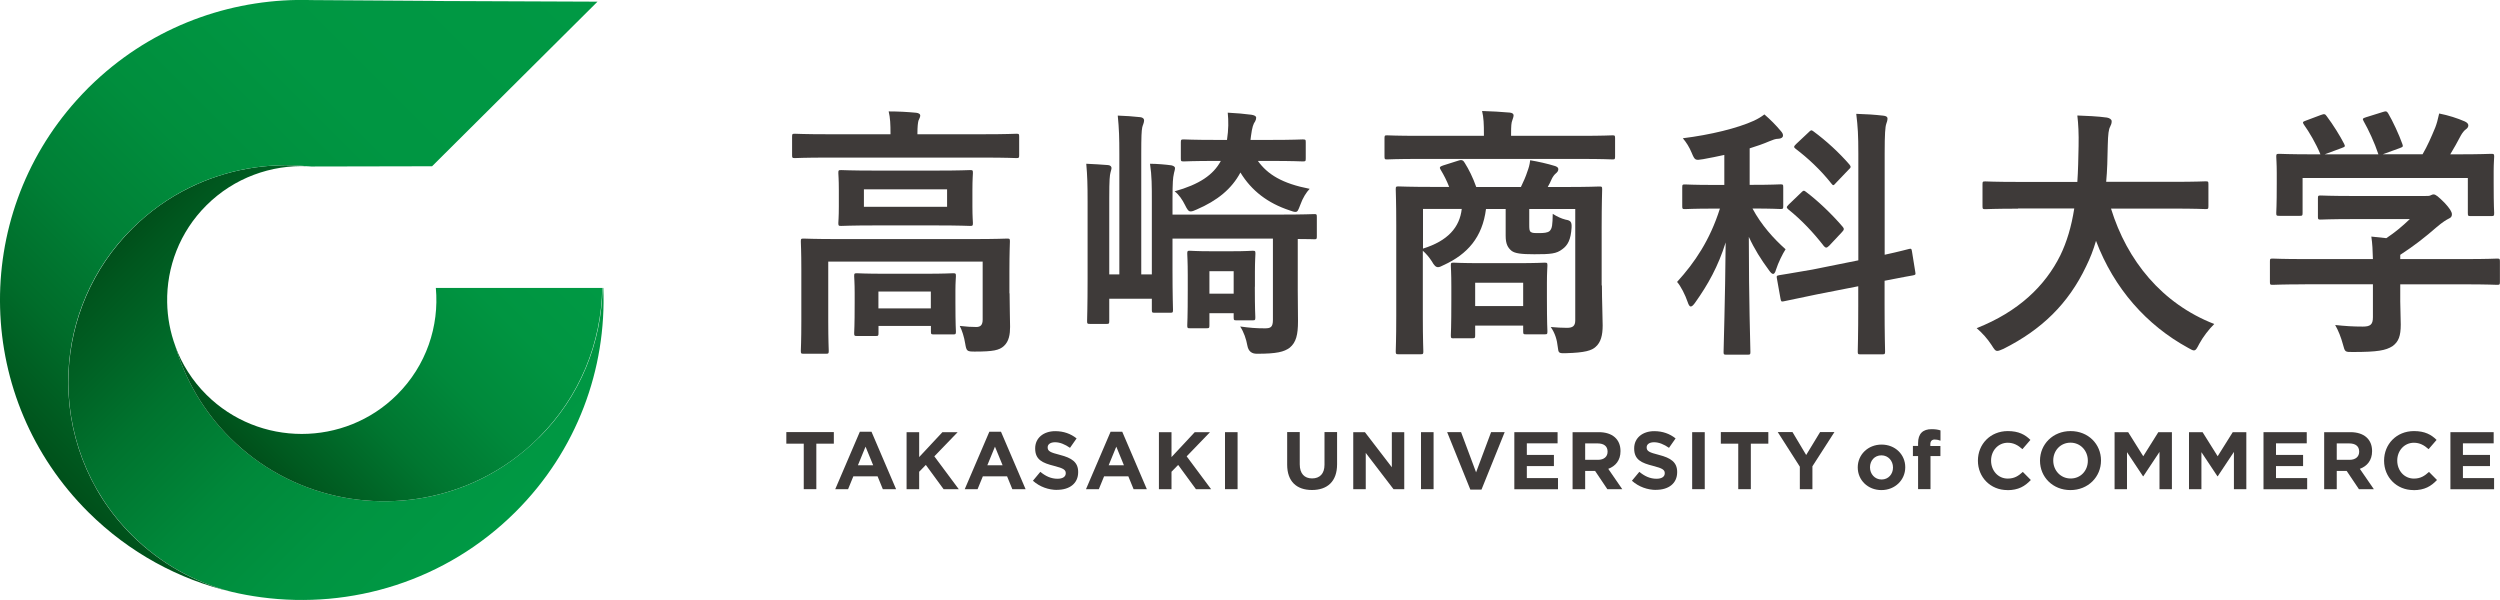 <?xml version="1.0" encoding="UTF-8"?><svg id="_レイヤー_2" xmlns="http://www.w3.org/2000/svg" xmlns:xlink="http://www.w3.org/1999/xlink" viewBox="0 0 300 72"><defs><style>.cls-1{fill:none;}.cls-2{fill:#3e3a39;}.cls-3{fill:url(#_名称未設定グラデーション_9);}.cls-4{fill:url(#_名称未設定グラデーション_12);}.cls-5{fill:url(#_名称未設定グラデーション_10);}</style><linearGradient id="_名称未設定グラデーション_10" x1="11480.54" y1="1874.71" x2="11480.54" y2="1931.27" gradientTransform="translate(-9424.59 6816.62) rotate(-45)" gradientUnits="userSpaceOnUse"><stop offset="0" stop-color="#004f1a"/><stop offset=".05" stop-color="#00561e"/><stop offset=".3" stop-color="#00732e"/><stop offset=".54" stop-color="#00883a"/><stop offset=".77" stop-color="#009441"/><stop offset="1" stop-color="#094"/></linearGradient><linearGradient id="_名称未設定グラデーション_12" x1="11448.31" y1="1886.52" x2="11534.83" y2="1886.52" gradientTransform="translate(-9424.59 6816.62) rotate(-45)" gradientUnits="userSpaceOnUse"><stop offset="0" stop-color="#004f1a"/><stop offset=".02" stop-color="#00531c"/><stop offset=".15" stop-color="#006c2a"/><stop offset=".29" stop-color="#008036"/><stop offset=".45" stop-color="#008e3d"/><stop offset=".65" stop-color="#009642"/><stop offset="1" stop-color="#094"/></linearGradient><linearGradient id="_名称未設定グラデーション_9" x1="16414.55" y1="22546" x2="16414.55" y2="22590.3" gradientTransform="translate(-4303.11 27606.67) rotate(-135)" gradientUnits="userSpaceOnUse"><stop offset="0" stop-color="#004f1a"/><stop offset=".08" stop-color="#005a20"/><stop offset=".31" stop-color="#007630"/><stop offset=".53" stop-color="#00893b"/><stop offset=".76" stop-color="#009541"/><stop offset="1" stop-color="#094"/></linearGradient></defs><g id="PC"><g id="MV"><path class="cls-2" d="M97.96,53.24v5.46h-1.51v-5.46h-2.09v-1.39h5.7v1.39h-2.09Z"/><path class="cls-2" d="M105.94,58.7l-.63-1.54h-2.91l-.63,1.54h-1.54l2.95-6.89h1.4l2.95,6.89h-1.58ZM103.86,53.61l-.91,2.22h1.83l-.91-2.22Z"/><path class="cls-2" d="M113.23,58.7l-2.13-2.91-.8.82v2.09h-1.51v-6.84h1.51v2.99l2.79-2.99h1.83l-2.8,2.9,2.93,3.94h-1.82Z"/><path class="cls-2" d="M121.48,58.7l-.63-1.54h-2.91l-.63,1.54h-1.54l2.95-6.89h1.4l2.95,6.89h-1.58ZM119.39,53.61l-.91,2.22h1.83l-.91-2.22Z"/><path class="cls-2" d="M126.87,58.79c-1.04,0-2.09-.36-2.92-1.1l.89-1.07c.62.51,1.27.83,2.06.83.62,0,.99-.24.99-.65v-.02c0-.38-.24-.58-1.39-.87-1.39-.35-2.28-.73-2.28-2.09v-.02c0-1.24,1-2.06,2.41-2.06,1,0,1.86.31,2.56.87l-.79,1.13c-.61-.42-1.21-.67-1.79-.67s-.89.26-.89.6v.02c0,.45.3.6,1.48.9,1.4.36,2.18.86,2.18,2.05v.02c0,1.36-1.04,2.12-2.53,2.12Z"/><path class="cls-2" d="M136.03,58.7l-.63-1.54h-2.91l-.63,1.54h-1.54l2.95-6.89h1.4l2.95,6.89h-1.58ZM133.95,53.61l-.91,2.22h1.83l-.91-2.22Z"/><path class="cls-2" d="M143.51,58.7l-2.13-2.91-.8.82v2.09h-1.51v-6.84h1.51v2.99l2.79-2.99h1.83l-2.8,2.9,2.93,3.94h-1.82Z"/><path class="cls-2" d="M147,58.7v-6.84h1.51v6.84h-1.51Z"/><path class="cls-2" d="M157.44,58.8c-1.85,0-2.98-1.03-2.98-3.04v-3.91h1.51v3.87c0,1.11.56,1.69,1.48,1.69s1.49-.56,1.49-1.64v-3.92h1.51v3.86c0,2.07-1.17,3.09-3.02,3.09Z"/><path class="cls-2" d="M167.22,58.7l-3.33-4.35v4.35h-1.5v-6.84h1.4l3.23,4.21v-4.21h1.49v6.84h-1.29Z"/><path class="cls-2" d="M170.52,58.7v-6.84h1.51v6.84h-1.51Z"/><path class="cls-2" d="M177.78,58.75h-1.34l-2.78-6.89h1.67l1.8,4.82,1.8-4.82h1.63l-2.78,6.89Z"/><path class="cls-2" d="M181.72,58.7v-6.84h5.19v1.34h-3.69v1.39h3.25v1.34h-3.25v1.44h3.74v1.34h-5.24Z"/><path class="cls-2" d="M192.88,58.7l-1.47-2.19h-1.19v2.19h-1.51v-6.84h3.15c1.62,0,2.6.85,2.6,2.26v.02c0,1.1-.6,1.8-1.47,2.12l1.68,2.44h-1.77ZM192.91,54.19c0-.65-.45-.98-1.19-.98h-1.5v1.97h1.53c.74,0,1.16-.39,1.16-.97v-.02Z"/><path class="cls-2" d="M198.75,58.79c-1.04,0-2.09-.36-2.92-1.1l.89-1.07c.62.51,1.27.83,2.06.83.62,0,.99-.24.99-.65v-.02c0-.38-.24-.58-1.39-.87-1.39-.35-2.28-.73-2.28-2.09v-.02c0-1.24,1-2.06,2.41-2.06,1,0,1.86.31,2.56.87l-.79,1.13c-.61-.42-1.21-.67-1.79-.67s-.89.26-.89.6v.02c0,.45.3.6,1.48.9,1.4.36,2.18.86,2.18,2.05v.02c0,1.36-1.04,2.12-2.53,2.12Z"/><path class="cls-2" d="M203.06,58.7v-6.84h1.51v6.84h-1.51Z"/><path class="cls-2" d="M210.1,53.24v5.46h-1.51v-5.46h-2.09v-1.39h5.7v1.39h-2.09Z"/><path class="cls-2" d="M217.49,55.97v2.73h-1.51v-2.7l-2.65-4.15h1.77l1.64,2.75,1.67-2.75h1.72l-2.65,4.12Z"/><path class="cls-2" d="M225.77,58.81c-1.63,0-2.84-1.2-2.84-2.71v-.02c0-1.51,1.22-2.73,2.86-2.73s2.84,1.2,2.84,2.71v.02c0,1.51-1.22,2.73-2.86,2.73ZM227.16,56.09c0-.77-.56-1.45-1.39-1.45s-1.37.65-1.37,1.43v.02c0,.77.56,1.45,1.39,1.45s1.37-.66,1.37-1.43v-.02Z"/><path class="cls-2" d="M232.18,52.74c-.34,0-.54.18-.54.57v.21h1.21v1.21h-1.19v3.97h-1.49v-3.97h-.62v-1.22h.62v-.33c0-1.15.58-1.68,1.63-1.68.47,0,.79.06,1.06.15v1.23c-.22-.08-.42-.13-.68-.13Z"/><path class="cls-2" d="M240.88,58.81c-2.03,0-3.53-1.55-3.53-3.52v-.02c0-1.95,1.47-3.54,3.59-3.54,1.3,0,2.08.43,2.71,1.06l-.96,1.11c-.53-.48-1.07-.77-1.76-.77-1.16,0-2,.96-2,2.13v.02c0,1.17.82,2.15,2,2.15.79,0,1.27-.31,1.81-.8l.96.97c-.71.75-1.49,1.22-2.82,1.22Z"/><path class="cls-2" d="M248.45,58.81c-2.12,0-3.65-1.57-3.65-3.52v-.02c0-1.95,1.54-3.54,3.67-3.54s3.65,1.57,3.65,3.52v.02c0,1.95-1.54,3.54-3.67,3.54ZM250.54,55.27c0-1.17-.87-2.15-2.08-2.15s-2.07.96-2.07,2.13v.02c0,1.17.87,2.15,2.09,2.15s2.06-.96,2.06-2.13v-.02Z"/><path class="cls-2" d="M259.14,58.7v-4.47l-1.94,2.92h-.04l-1.92-2.89v4.44h-1.49v-6.84h1.63l1.81,2.89,1.81-2.89h1.63v6.84h-1.5Z"/><path class="cls-2" d="M268.07,58.7v-4.47l-1.94,2.92h-.04l-1.92-2.89v4.44h-1.49v-6.84h1.63l1.81,2.89,1.81-2.89h1.63v6.84h-1.5Z"/><path class="cls-2" d="M271.62,58.7v-6.84h5.19v1.34h-3.69v1.39h3.25v1.34h-3.25v1.44h3.74v1.34h-5.24Z"/><path class="cls-2" d="M283.07,58.7l-1.47-2.19h-1.19v2.19h-1.51v-6.84h3.15c1.62,0,2.6.85,2.6,2.26v.02c0,1.1-.6,1.8-1.47,2.12l1.68,2.44h-1.77ZM283.1,54.19c0-.65-.45-.98-1.19-.98h-1.5v1.97h1.53c.74,0,1.16-.39,1.16-.97v-.02Z"/><path class="cls-2" d="M289.62,58.81c-2.03,0-3.53-1.55-3.53-3.52v-.02c0-1.95,1.47-3.54,3.59-3.54,1.3,0,2.08.43,2.71,1.06l-.96,1.11c-.53-.48-1.07-.77-1.76-.77-1.16,0-2,.96-2,2.13v.02c0,1.17.82,2.15,2,2.15.79,0,1.27-.31,1.81-.8l.96.97c-.71.75-1.49,1.22-2.82,1.22Z"/><path class="cls-2" d="M294.05,58.7v-6.84h5.19v1.34h-3.69v1.39h3.25v1.34h-3.25v1.44h3.74v1.34h-5.24Z"/><path class="cls-2" d="M99.33,18.91c-2.79,0-3.75.06-3.94.06-.31,0-.34-.03-.34-.35v-2.22c0-.32.03-.35.34-.35.19,0,1.15.06,3.94.06h7.53v-.1c0-1.05-.03-1.87-.22-2.64,1.15,0,2.23.06,3.29.16.31.03.5.16.5.32,0,.22-.12.38-.22.64-.06.25-.12.67-.12,1.52v.1h7.93c2.79,0,3.75-.06,3.94-.06.31,0,.34.03.34.35v2.22c0,.32-.03.35-.34.35-.19,0-1.15-.06-3.94-.06h-18.69ZM121.15,35.2c0,1.72.06,3.05.06,4.03,0,.86-.12,1.72-.74,2.29-.56.51-1.27.67-3.5.67-.96,0-.99-.06-1.15-.98-.12-.76-.37-1.56-.65-2.1.93.1,1.33.13,1.98.13.5,0,.77-.22.77-.89v-6.96h-18.53v7.12c0,2.35.06,3.43.06,3.59,0,.32-.03.35-.34.35h-2.67c-.31,0-.34-.03-.34-.35,0-.19.06-1.14.06-3.59v-6.16c0-2.22-.06-3.18-.06-3.37,0-.32.03-.35.34-.35.22,0,1.24.06,4.18.06h16.05c2.94,0,3.97-.06,4.18-.06.31,0,.34.03.34.35,0,.19-.06,1.3-.06,3.62v2.6ZM112.41,20.47c2.82,0,3.81-.06,4-.06.31,0,.34.03.34.35,0,.22-.06.7-.06,2.06v1.94c0,1.3.06,1.81.06,2,0,.32-.03.35-.34.35-.19,0-1.18-.06-4-.06h-7.47c-2.82,0-3.81.06-4,.06-.31,0-.34-.03-.34-.35,0-.19.06-.7.06-2v-1.94c0-1.37-.06-1.84-.06-2.06,0-.32.03-.35.34-.35.19,0,1.18.06,4,.06h7.47ZM102.84,40.32c-.31,0-.34-.03-.34-.35,0-.22.06-.73.06-3.65v-1.18c0-1.21-.06-1.81-.06-2,0-.32.03-.35.34-.35.19,0,.99.06,3.35.06h4.83c2.32,0,3.13-.06,3.35-.06.31,0,.34.03.34.35,0,.19-.06.76-.06,1.68v1.4c0,2.86.06,3.37.06,3.56,0,.32-.03.35-.34.35h-2.29c-.34,0-.37-.03-.37-.35v-.67h-6.29v.86c0,.32-.03.35-.34.35h-2.23ZM113.65,22.72h-9.98v2.1h9.98v-2.1ZM105.41,37.01h6.29v-2.03h-6.29v2.03Z"/><path class="cls-2" d="M155.73,34.7c0,1.46.03,2.83.03,3.84,0,1.62-.22,2.54-.99,3.18-.68.51-1.58.73-3.9.73q-.99.03-1.18-.95c-.15-.83-.43-1.65-.87-2.32,1.18.16,1.89.22,2.97.22.68,0,.96-.13.96-1.02v-9.75h-12.05v3.72c0,3.11.06,4.64.06,4.83,0,.32-.03.35-.34.35h-1.86c-.31,0-.34-.03-.34-.35v-1.33h-5.11v2.67c0,.32-.03.35-.34.35h-1.95c-.34,0-.37-.03-.37-.35,0-.19.06-1.81.06-5.05v-9.28c0-2-.03-3.11-.16-4.54.68.03,1.98.1,2.63.16.31.03.4.22.4.35,0,.16-.09.38-.12.54-.09.35-.15.79-.15,3.05v9.18h1.21v-14.45c0-1.94-.03-2.99-.19-4.61.87.03,1.95.1,2.7.19.31.03.46.19.46.38,0,.29-.15.54-.22.83-.09.44-.12,1.14-.12,3.18v14.48h1.27v-8.77c0-1.87,0-3.05-.22-4.51.81,0,1.95.1,2.57.19.28.06.43.19.43.32,0,.25-.12.51-.15.76-.09.38-.15.95-.15,2.92v1.91h12.83c2.97,0,4-.06,4.18-.06.28,0,.31.03.31.35v2.32c0,.32-.03.35-.31.35-.12,0-.71-.03-1.98-.03v6.04ZM150.93,19.29c1.18,1.65,2.94,2.73,6.23,3.37-.4.41-.84,1.11-1.12,1.91-.25.64-.31.86-.59.86-.15,0-.37-.06-.71-.19-2.6-.86-4.56-2.35-5.89-4.54-1.05,1.97-2.76,3.37-5.27,4.45-.34.16-.53.22-.71.22-.25,0-.4-.22-.68-.79-.28-.57-.74-1.27-1.24-1.62,2.97-.83,4.65-1.97,5.55-3.65h-.59c-2.76,0-3.66.06-3.84.06-.34,0-.37-.03-.37-.35v-1.91c0-.35.03-.38.37-.38.19,0,1.08.06,3.84.06h1.33c.19-1.27.19-2.26.09-3.27,1.12.06,1.92.13,2.85.25.34.06.56.16.56.35,0,.16-.03.25-.12.44-.22.29-.37.73-.5,1.75l-.06.48h2.39c2.76,0,3.69-.06,3.87-.06.34,0,.37.03.37.32v1.97c0,.32-.03.35-.37.35-.19,0-1.12-.06-3.87-.06h-1.52ZM150.58,34.41c0,2.86.06,3.46.06,3.65,0,.35-.03.38-.34.38h-1.92c-.31,0-.34-.03-.34-.38v-.48h-2.91v1.46c0,.32-.03.35-.37.35h-1.98c-.28,0-.31-.03-.31-.35,0-.19.06-.83.06-4.32v-1.68c0-1.68-.06-2.38-.06-2.6,0-.32.03-.35.31-.35.22,0,.77.06,2.54.06h2.48c1.74,0,2.29-.06,2.51-.06.31,0,.34.03.34.35,0,.19-.06.89-.06,2.13v1.84ZM145.13,32.54v2.7h2.91v-2.7h-2.91Z"/><path class="cls-2" d="M170.32,19.07c-2.76,0-3.69.06-3.87.06-.28,0-.31-.03-.31-.35v-2.19c0-.32.03-.35.31-.35.19,0,1.12.06,3.87.06h7.75v-.25c0-1.14-.03-1.94-.22-2.73,1.15.03,2.26.1,3.32.19.31.03.46.16.46.32,0,.22-.09.38-.15.6-.12.29-.15.67-.15,1.62v.25h8.3c2.76,0,3.69-.06,3.87-.06.28,0,.31.03.31.35v2.19c0,.32-.03.35-.31.35-.19,0-1.12-.06-3.87-.06h-19.31ZM192.23,34.25c0,1.87.09,3.72.09,4.8,0,1.18-.22,2.03-.84,2.57-.46.44-1.3.7-3.5.76-.96.03-.96,0-1.05-.76-.09-.83-.31-1.62-.84-2.38.84.06,1.18.1,1.95.1.68,0,.99-.22.99-.89v-13.37h-5.52v1.84c0,.51,0,.79.19.92.19.13.37.13,1.02.13.5,0,.99-.03,1.24-.25.31-.32.34-.73.37-2.06.5.32,1.02.57,1.55.7.62.1.74.29.71.95-.09,1.46-.46,2.13-1.12,2.6-.71.54-1.36.6-3.35.6-1.58,0-2.32-.1-2.73-.41-.46-.38-.71-.83-.71-1.81v-3.21h-2.36c-.43,3.4-2.23,5.43-5.08,6.73-.31.16-.5.25-.68.25-.25,0-.46-.19-.74-.7-.31-.48-.68-.92-1.08-1.27v7.94c0,2.67.06,3.97.06,4.13,0,.32-.03.35-.34.35h-2.63c-.31,0-.34-.03-.34-.35,0-.19.06-1.46.06-4.26v-10.86c0-2.83-.06-4.1-.06-4.32,0-.32.03-.35.34-.35.22,0,1.27.06,4.21.06h1.86c-.28-.73-.62-1.4-1.02-2.06-.19-.29-.09-.38.28-.51l1.89-.6c.4-.13.56,0,.74.32.46.73.96,1.72,1.36,2.86h5.36c.31-.64.59-1.27.77-1.84.15-.41.28-.79.34-1.37.96.16,2.08.41,3.01.7.25.1.37.19.37.38,0,.22-.15.38-.31.51-.19.16-.37.41-.5.7-.12.29-.28.6-.46.92h1.98c2.97,0,4.03-.06,4.21-.06.31,0,.34.03.34.35,0,.19-.06,1.68-.06,4.57v6.96ZM170.76,25.07v4.76c2.97-.92,4.4-2.54,4.65-4.76h-4.65ZM174.44,40.6c-.31,0-.34-.03-.34-.38,0-.19.06-.83.06-4.22v-1.62c0-1.62-.06-2.29-.06-2.51,0-.32.03-.35.34-.35.19,0,.96.06,3.35.06h4.21c2.39,0,3.16-.06,3.35-.06.31,0,.34.03.34.35,0,.19-.06.83-.06,2.06v1.81c0,3.21.06,3.81.06,4,0,.35-.03.38-.34.38h-2.23c-.31,0-.34-.03-.34-.38v-.67h-5.76v1.14c0,.35-.03.38-.34.38h-2.23ZM177.02,36.73h5.76v-2.8h-5.76v2.8Z"/><path class="cls-2" d="M206.92,18.59c-.84.19-1.67.35-2.54.51-.96.16-.99.16-1.39-.79-.28-.67-.62-1.21-1.05-1.72,3.32-.41,6.57-1.21,8.52-2.1.53-.25.84-.44,1.27-.76.77.67,1.36,1.27,1.95,1.97.19.22.28.35.28.57s-.25.38-.56.38c-.34,0-.65.13-1.05.29-.74.32-1.55.6-2.39.86v4.38h.28c2.42,0,3.22-.06,3.41-.06.31,0,.34.03.34.35v2.26c0,.32-.03.35-.34.35-.19,0-.99-.06-3.35-.06,1.05,1.97,2.54,3.62,3.97,4.89-.37.57-.87,1.59-1.15,2.45-.09.35-.22.51-.34.51-.15,0-.31-.16-.53-.48-.9-1.21-1.74-2.54-2.39-3.97,0,7.78.19,13.12.19,13.82,0,.29-.03.32-.34.32h-2.54c-.31,0-.34-.03-.34-.32,0-.67.19-6.04.25-13.15-.9,2.89-2.14,5.08-3.63,7.18-.22.32-.4.51-.56.51-.12,0-.25-.16-.37-.54-.28-.83-.84-1.94-1.27-2.41,2.14-2.35,3.94-5.02,5.14-8.8h-.77c-2.42,0-3.22.06-3.41.06-.31,0-.34-.03-.34-.35v-2.26c0-.32.03-.35.34-.35.19,0,.99.06,3.41.06h1.3v-3.59ZM223,31.23v-12.77c0-2.26-.06-3.24-.25-4.8,1.15.03,2.2.1,3.25.22.34.03.5.16.5.32,0,.22-.06.44-.15.67-.12.35-.19,1.18-.19,3.53v12.17c1.89-.41,2.67-.64,2.94-.7.28-.06.28,0,.34.32l.4,2.48c.06.29,0,.32-.31.38-.28.06-1.15.19-3.38.64v2.95c0,3.56.06,5.34.06,5.53,0,.32-.03.35-.34.35h-2.63c-.28,0-.31-.03-.31-.35,0-.19.06-1.94.06-5.5v-2.32l-4.99.98-3.97.83c-.28.06-.31,0-.37-.32l-.43-2.41c-.06-.32-.03-.35.28-.41s1.27-.19,3.97-.67l5.52-1.11ZM216.15,23.1c.28-.29.34-.25.59-.06,1.43,1.08,3.07,2.64,4.37,4.16.22.25.19.38-.09.67l-1.52,1.62c-.16.16-.28.22-.34.22-.09,0-.15-.03-.28-.16-1.27-1.65-2.76-3.21-4.28-4.42-.25-.22-.25-.29.06-.6l1.49-1.43ZM217.05,15.86c.25-.25.31-.29.56-.1,1.55,1.14,3.1,2.57,4.31,3.97.09.13.15.19.15.29s-.06.19-.22.32l-1.52,1.59c-.31.35-.34.38-.56.1-1.3-1.65-2.88-3.11-4.28-4.16-.28-.22-.25-.29.06-.6l1.49-1.4Z"/><path class="cls-2" d="M242.18,25.04c-2.79,0-3.75.06-3.94.06-.31,0-.34-.03-.34-.38v-2.6c0-.32.03-.35.34-.35.19,0,1.15.06,3.94.06h7.1c.09-1.3.12-2.73.15-4.29.03-1.52-.03-2.67-.15-3.68.96.03,2.54.1,3.56.25.31.06.56.22.56.44,0,.25-.06.41-.19.67-.16.29-.25.83-.28,2.22-.03,1.56-.06,3.02-.19,4.38h7.99c2.79,0,3.75-.06,3.94-.06.31,0,.34.03.34.35v2.6c0,.35-.03.38-.34.38-.19,0-1.15-.06-3.94-.06h-7.41c1.92,6.23,6.1,11.4,12.39,13.85-.65.64-1.33,1.52-1.8,2.38-.28.54-.4.79-.65.79-.15,0-.37-.13-.71-.32-4.93-2.7-8.86-7.08-11.03-12.83-.31,1.08-.71,2.1-1.18,3.05-2.14,4.51-5.36,7.62-9.92,9.91-.37.16-.59.25-.74.25-.25,0-.37-.19-.71-.73-.5-.76-1.08-1.4-1.77-2,4.99-1.97,8.21-5.05,10.04-8.74.77-1.59,1.33-3.43,1.67-5.62h-6.76Z"/><path class="cls-2" d="M276.6,34.12c-2.76,0-3.69.06-3.87.06-.31,0-.34-.03-.34-.35v-2.45c0-.32.03-.35.34-.35.19,0,1.12.06,3.87.06h8.15c-.03-1.02-.06-1.84-.19-2.7l1.8.19c1.05-.7,1.89-1.4,2.82-2.29h-6.69c-2.85,0-3.84.06-4,.06-.31,0-.34-.03-.34-.32v-2.22c0-.32.03-.35.34-.35.15,0,1.15.06,4,.06h8.4c.43,0,.62,0,.74-.06.16-.06.25-.13.4-.13.25,0,.56.25,1.33,1.02.62.67.87,1.08.87,1.37,0,.25-.12.41-.37.51-.31.16-.74.41-1.49,1.05-1.27,1.11-2.67,2.22-4.34,3.3v.51h7.75c2.76,0,3.69-.06,3.87-.06.31,0,.34.03.34.35v2.45c0,.32-.03.35-.34.35-.19,0-1.12-.06-3.87-.06h-7.75v2.06c0,.76.06,1.94.06,2.76,0,1.37-.25,2.06-.99,2.6-.81.51-1.77.7-4.74.7-.96,0-.96.03-1.21-.92-.22-.83-.56-1.68-.93-2.32,1.24.13,2.11.19,3.32.19.87,0,1.21-.22,1.21-1.11v-3.97h-8.15ZM278.53,13.79c.4-.16.5-.1.68.16.77,1.02,1.61,2.38,2.08,3.3.15.32.15.35-.28.51l-2.05.76h6.45c-.46-1.4-1.21-2.99-1.77-3.97-.19-.32-.09-.35.28-.48l2.05-.64c.37-.13.47-.06.62.19.53.89,1.3,2.54,1.7,3.68.09.29.09.32-.34.48l-2.01.73h4.77c.59-1.02,1.02-2,1.52-3.21.16-.41.31-.92.47-1.68,1.12.22,2.2.57,3.07.95.28.13.43.29.43.48s-.12.35-.31.48-.43.44-.59.73c-.43.83-.81,1.49-1.27,2.26h.81c2.88,0,3.9-.06,4.09-.06.34,0,.37.03.37.35,0,.19-.06.79-.06,1.72v1.46c0,2.86.06,3.37.06,3.56,0,.35-.03.38-.37.38h-2.45c-.31,0-.34-.03-.34-.38v-4.19h-19.83v4.19c0,.32-.03.35-.34.35h-2.45c-.34,0-.37-.03-.37-.35,0-.22.06-.73.06-3.59v-1.18c0-1.18-.06-1.75-.06-1.97,0-.32.03-.35.37-.35.19,0,1.21.06,4.09.06h.84c-.53-1.3-1.36-2.7-1.98-3.56-.19-.29-.15-.35.22-.48l1.86-.7Z"/><polygon class="cls-1" points="48.27 47.27 48.28 47.27 48.28 47.27 48.27 47.27"/><path class="cls-5" d="M64.63,52.54c-2.06,2.04-4.37,3.68-6.84,4.9-8.73,4.31-19.38,3.48-27.37-2.48-.98-.73-1.91-1.53-2.8-2.42-3.19-3.17-5.38-6.96-6.57-10.98-.63-1.7-.96-3.48-.99-5.26-.08-4.22,1.49-8.46,4.72-11.67,3.33-3.31,7.77-4.87,12.14-4.68-4.84-.47-9.78.4-14.22,2.59-2.47,1.22-4.79,2.85-6.84,4.9-4.8,4.78-7.34,10.96-7.63,17.23-.32,7.05,2.23,14.2,7.63,19.57,3.42,3.4,7.55,5.66,11.93,6.78,1.17.28,2.34.49,3.53.65,10.82,1.46,22.19-1.94,30.51-10.21,7.44-7.4,10.96-17.22,10.57-26.91h-.1c-.1,6.53-2.65,13.02-7.65,17.99Z"/><path class="cls-4" d="M52.28.11l-14.92-.1c-9.01-.28-18.11,2.76-25.27,9.13-.5.45-1,.91-1.49,1.4s-.95.98-1.4,1.48c-12.72,14.14-12.25,35.86,1.4,49.44,4.91,4.88,10.88,8.07,17.17,9.56-4.37-1.12-8.51-3.38-11.93-6.78-5.4-5.37-7.94-12.52-7.63-19.57.28-6.27,2.82-12.46,7.63-17.23,2.06-2.04,4.37-3.68,6.84-4.9,4.44-2.19,9.38-3.06,14.22-2.59.15,0,.3.02.45.03l14.5-.03L71.7.2l-19.42-.08Z"/><path class="cls-3" d="M24.77,47.37c-1.71-1.7-2.95-3.69-3.73-5.81,1.2,4.02,3.39,7.81,6.57,10.98.89.88,1.83,1.69,2.8,2.42,7.98,5.96,18.64,6.79,27.37,2.48,2.47-1.22,4.79-2.85,6.84-4.9,5-4.97,7.54-11.47,7.65-17.99h-17.58s-2.39,0-2.39,0c.42,4.59-1.14,9.32-4.66,12.82h0s0,0,0,0h0c-6.3,6.27-16.56,6.27-22.87,0Z"/></g></g></svg>